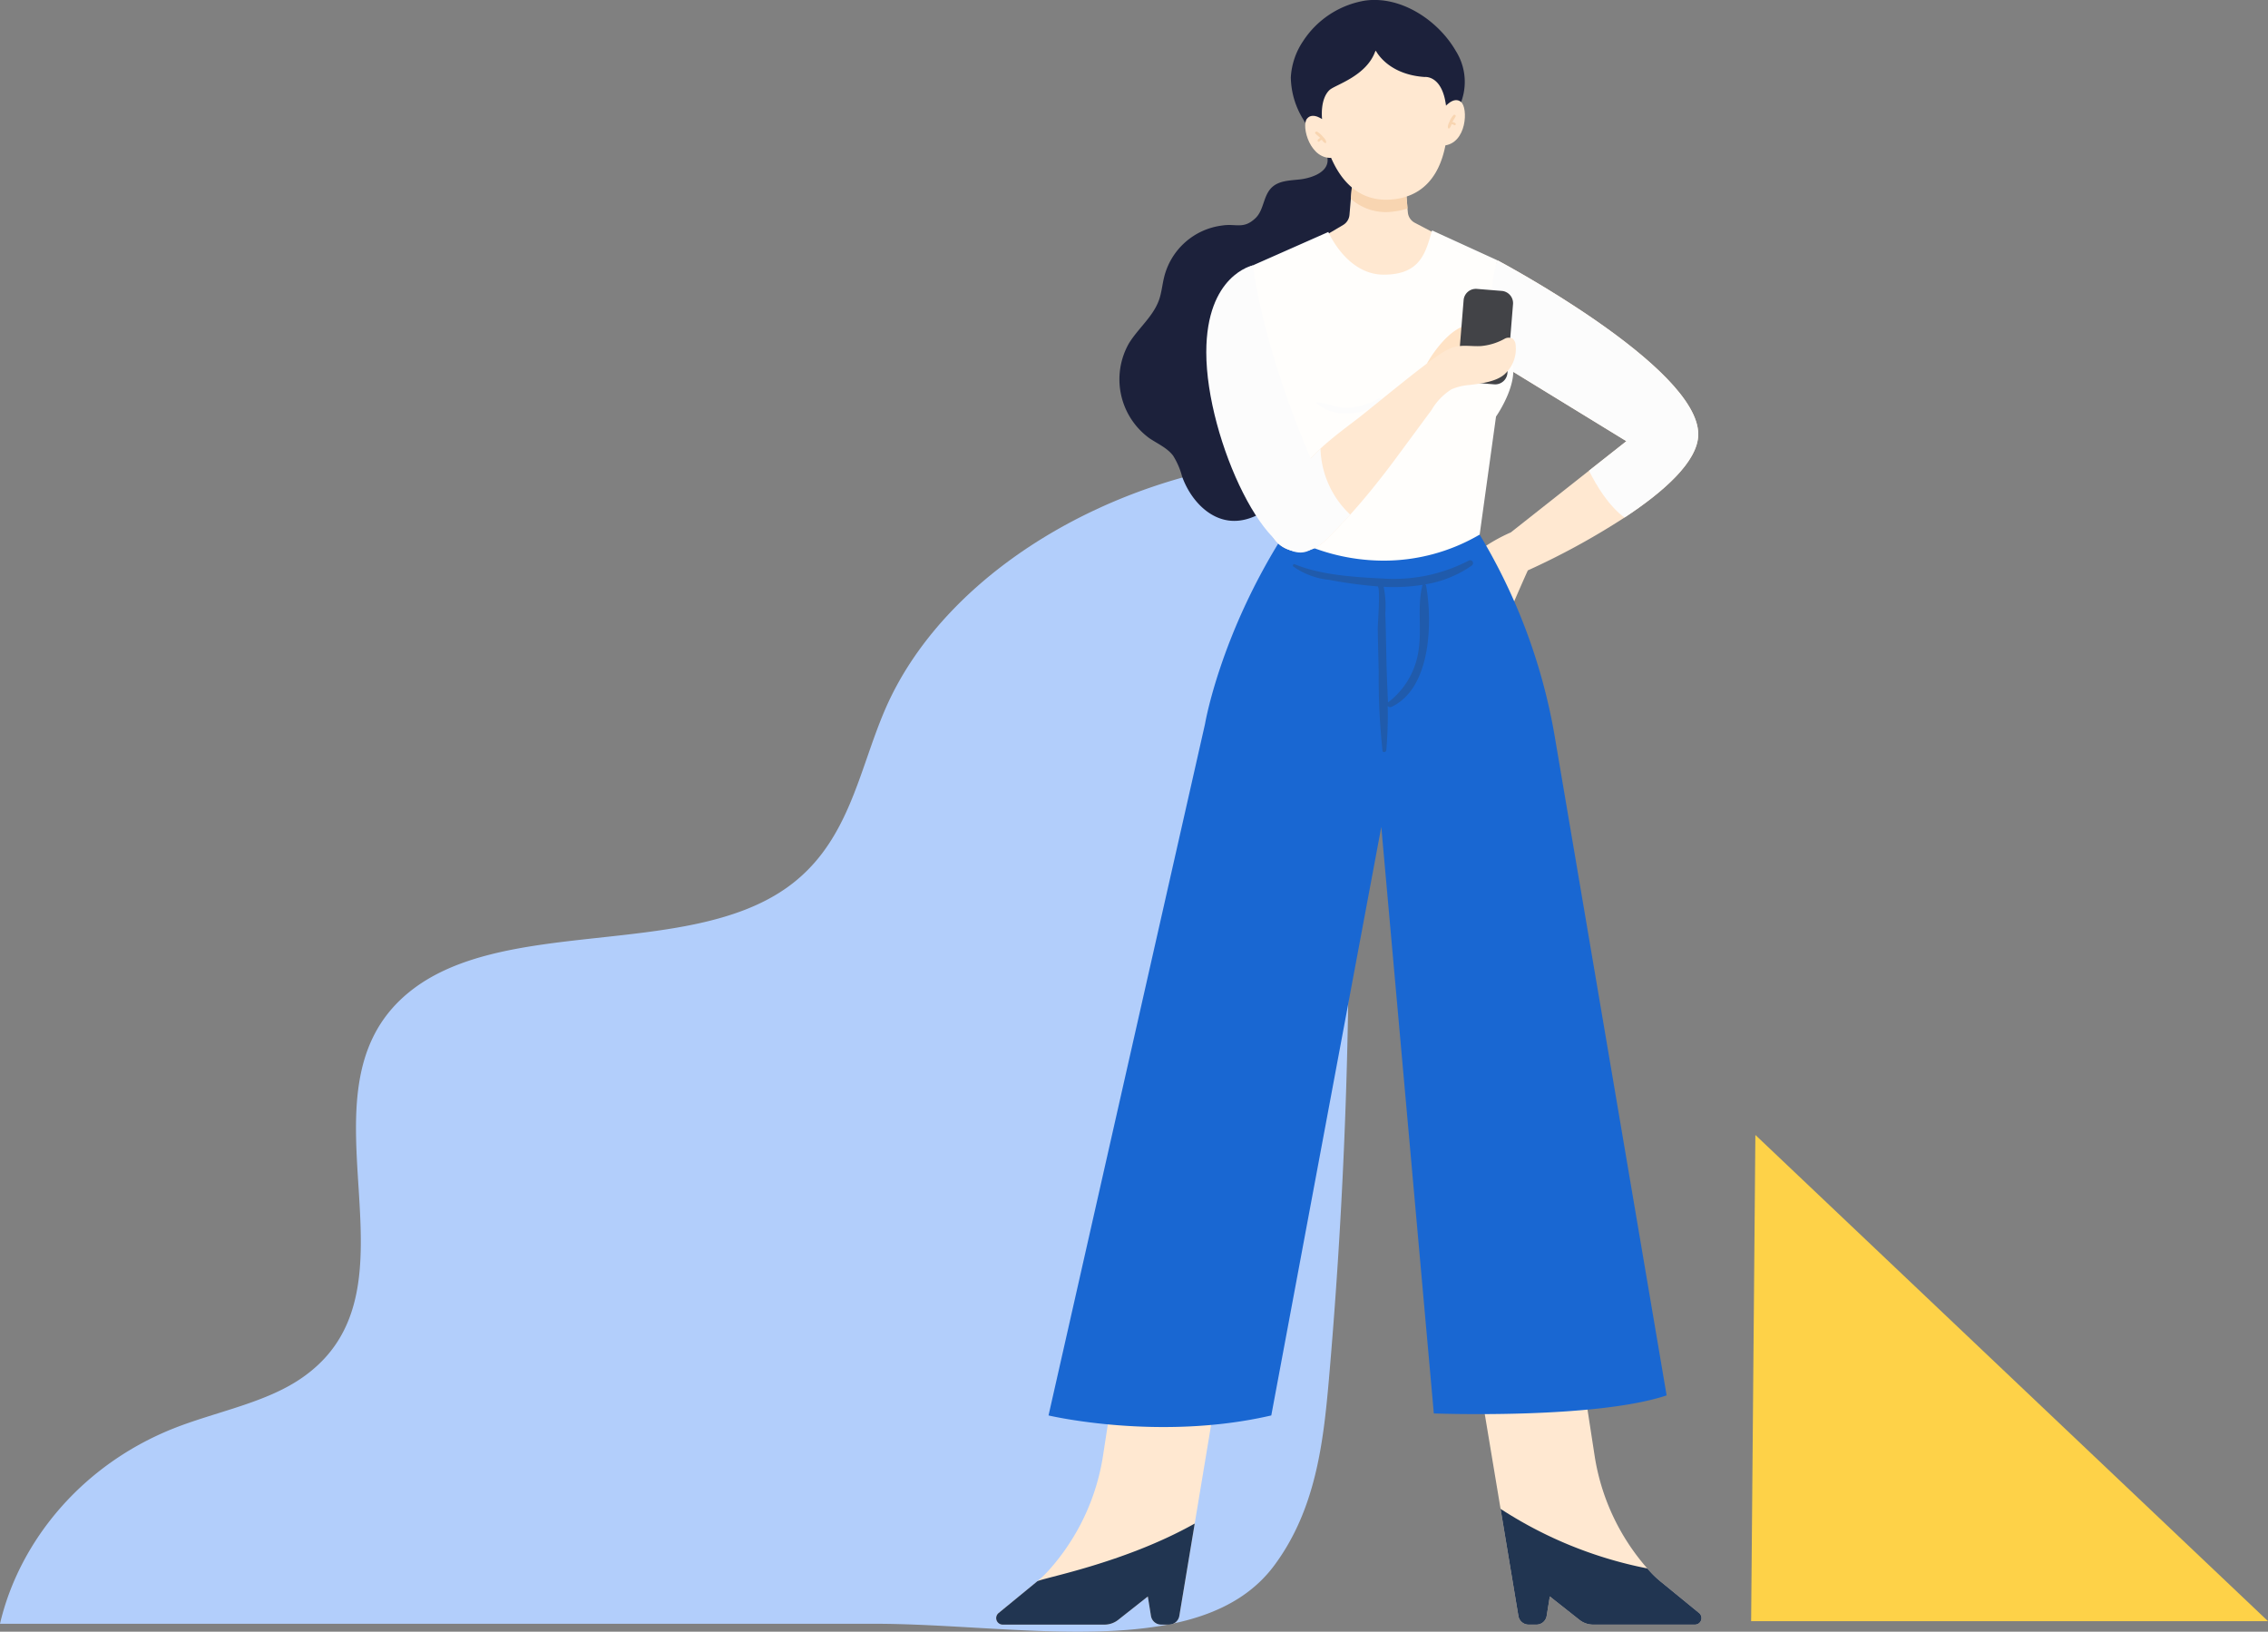 <svg xmlns="http://www.w3.org/2000/svg" width="316.371" height="227.616" viewBox="0 0 316.371 227.616">
  <rect x="0" y="0" width="316.371" height="227.616" fill="#808080" stroke="none"/>
  <g id="グループ_911" data-name="グループ 911" transform="translate(-862.008 -1460.895)">
    <g id="グループ_886" data-name="グループ 886" transform="translate(748.274 1398.792)">
      <path id="パス_883" data-name="パス 883" d="M121.916,234.262H0c2.705-11.6,11.685-22.681,25.347-27.681,5.581-2.043,11.789-3.292,16.475-6.419,18.518-12.347-1.594-39.9,15.01-53.812,13.009-10.9,38.7-4.748,52.865-14.726,8.744-6.159,10.028-16.276,13.809-24.988,8.724-20.1,34.618-34.866,61.774-35.224a734.866,734.866,0,0,1,.1,128.678c-.78,8.969-1.858,18.273-7.638,26.047-10.153,13.654-35.62,8.126-55.825,8.126" transform="translate(113.734 54.351)" fill="#b2cefb"/>
      <g id="グループ_894" data-name="グループ 894">
        <path id="パス_884" data-name="パス 884" d="M203.876,125.165l71.508,67.823h-72.1Z" transform="translate(154.721 95.263)" fill="#fed248"/>
      </g>
      <g id="グループ_895" data-name="グループ 895">
        <path id="パス_2307" data-name="パス 2307" d="M184.66,88.713c-1.529,1.087-3.168,2.052-4.01,3.691-1.4,2.723-.019,6.248-1.395,8.982a9.786,9.786,0,0,1-2.749,2.975c-2.191,1.788-4.66,3.675-7.486,3.559-3.316-.136-5.917-3.073-7.029-6.2a10.385,10.385,0,0,0-1.245-2.885c-.831-1.1-2.173-1.67-3.318-2.444a10.162,10.162,0,0,1-2.855-13.217c1.3-2.12,3.4-3.758,4.218-6.106.345-.992.435-2.052.682-3.071a9.559,9.559,0,0,1,8.159-7.28c1.87-.294,2.941.578,4.619-1.041,1.217-1.173,1.039-3.242,2.386-4.378,1-.845,2.437-.856,3.742-1,1.368-.146,3.9-.849,3.915-2.663.011-1.909-2.2-3.813-3.154-5.308q-.14-.219-.269-.449a11.461,11.461,0,0,1-1.708-5.819,10.006,10.006,0,0,1,1.675-5,12.814,12.814,0,0,1,8.695-5.713c5.04-.694,10.221,2.8,12.661,7.051a8.069,8.069,0,0,1-1.736,10.54c-1.64,1.277-4.737,1.117-5.114,3.431a11.5,11.5,0,0,1-.412,2.842c-.44,1-1.455,1.618-2.068,2.522-2.022,2.969,1.025,7.145-.185,10.528-1.166,3.265-2.962,3.9-2.591,7.428.315,3,.768,5.216-1.851,7.749a13.5,13.5,0,0,1-1.576,1.27" transform="translate(116.632 26.839)" fill="#1c213b"/>
        <path id="パス_2308" data-name="パス 2308" d="M214.456,80.153c-.009,3.808-4.919,8.083-10.285,11.611a102.789,102.789,0,0,1-13.488,7.374c-1,2.184-4,9.137-4.246,9.9-.56,1.793-.905,2.939-1.476,2.735-.532-.2-.018-2.772.076-3.221-.169.5-1.289,3.874-1.923,3.519-.653-.354.821-3.975.981-4.359-.225.336-2.194,3.464-2.689,2.837-.43-.578,1.335-3.621,2.036-4.545.7-.942,1.876-3.827-.3-4.209-2.175-.363-3.173,4.947-3.929,4.537s-.328-5.685,4.815-10.061a23.542,23.542,0,0,1,4.285-2.436l10.9-8.606,5.218-4.116L184.774,69.065c-1.8-5.414,1.68-13.18,1.68-13.18s28.03,14.85,28,24.268" transform="translate(136.174 42.534)" fill="#ffe8d1"/>
        <path id="パス_2309" data-name="パス 2309" d="M212.148,80.153c-.009,3.808-4.919,8.083-10.285,11.611-2.166-1.567-3.874-4.368-4.957-6.534l5.218-4.116L182.466,69.065c-1.8-5.414,1.68-13.18,1.68-13.18s28.03,14.85,28,24.268" transform="translate(138.481 42.534)" fill="#fcfcfc"/>
        <path id="パス_2310" data-name="パス 2310" d="M168.4,58.884s4.565,9.306,9.584,8.249S187.1,58.1,187.1,58.1l-4.172-2.191a1.824,1.824,0,0,1-.977-1.467L181.9,53.9l-.4-4.924-7.263.8L174,52.563l-.192,2.235a1.819,1.819,0,0,1-.889,1.414Z" transform="translate(128.169 37.276)" fill="#ffe8d1"/>
        <path id="パス_2311" data-name="パス 2311" d="M144.4,183.791h14.177a3.1,3.1,0,0,0,1.955-.682l4.11-3.246.437,2.705a1.446,1.446,0,0,0,1.432,1.222h1.083a1.463,1.463,0,0,0,1.441-1.213l2.147-12.884,5.29-31.809h-14.64l-3.438,22.329a31.026,31.026,0,0,1-7.664,16.105,14.914,14.914,0,0,1-1.52,1.441l-5.385,4.417a.91.91,0,0,0,.576,1.615" transform="translate(109.206 104.943)" fill="#ffe8d1"/>
        <path id="パス_2312" data-name="パス 2312" d="M180.623,137.884l4.957,29.757,2.488,14.936a1.444,1.444,0,0,0,1.432,1.213h1.081a1.444,1.444,0,0,0,1.432-1.222l.437-2.705,4.112,3.246a3.113,3.113,0,0,0,1.955.682H212.7a.914.914,0,0,0,.576-1.615l-5.394-4.417a13.444,13.444,0,0,1-1.485-1.414c-.114-.13-.236-.262-.349-.393a30.965,30.965,0,0,1-7.351-15.739l-3.439-22.329Z" transform="translate(137.472 104.943)" fill="#ffe8d1"/>
        <path id="パス_2313" data-name="パス 2313" d="M171.582,52.563a7.338,7.338,0,0,0,5.944,1.772,8.514,8.514,0,0,0,1.957-.437l-.4-4.922-7.263.8Z" transform="translate(130.591 37.276)" fill="#f8d5b1"/>
        <path id="パス_2314" data-name="パス 2314" d="M169.466,104.038s2.073-12.368,11.028-26.466l27.279.069a80.893,80.893,0,0,1,10.589,28.847l15.491,91.23c-10.077,3.358-32.473,2.518-32.473,2.518l-7.328-81.822-15.346,82.1c-15.677,3.64-31.073,0-31.073,0Z" transform="translate(112.364 59.04)" fill="#1967d2"/>
        <path id="パス_2315" data-name="パス 2315" d="M170.623,45.113s-1.574-1.316-2.413-.271.47,5.9,3.693,5.431Z" transform="translate(127.836 33.823)" fill="#ffe8d1"/>
        <path id="パス_2316" data-name="パス 2316" d="M179.049,44.222s1.25-1.625,2.3-.787.821,5.864-2.429,6.1Z" transform="translate(136.173 32.875)" fill="#ffe8d1"/>
        <path id="パス_2317" data-name="パス 2317" d="M185.838,42.764c-1.18-2.075-8.765-3.508-8.765-3.508s-7.078,2.494-7.781,4.774a24.153,24.153,0,0,0,.63,8.219c1.118,3.69,3.661,8.413,9.429,7.781s7.228-5.8,7.52-9.638a21.391,21.391,0,0,0-1.034-7.627" transform="translate(128.767 29.878)" fill="#ffe8d1"/>
        <path id="パス_2318" data-name="パス 2318" d="M180.04,44.411a3.014,3.014,0,0,0-.556.91c-.109.252-.3.616-.185.889a.109.109,0,0,0,.164.048,1.178,1.178,0,0,0,.3-.571.614.614,0,0,1,.15.007.539.539,0,0,1,.2.086.159.159,0,0,0,.2-.248.62.62,0,0,0-.424-.151c.137-.271.312-.518.453-.785.1-.194-.169-.317-.3-.185" transform="translate(136.438 33.759)" fill="#f8d5b1"/>
        <path id="パス_2319" data-name="パス 2319" d="M169.029,45.706a3.016,3.016,0,0,1,.81.692c.183.206.475.495.453.789a.108.108,0,0,1-.141.1,1.185,1.185,0,0,1-.461-.449.748.748,0,0,0-.139.053.549.549,0,0,0-.167.144.159.159,0,0,1-.266-.174.622.622,0,0,1,.356-.275c-.215-.215-.456-.4-.674-.606-.155-.151.063-.354.231-.269" transform="translate(128.432 34.771)" fill="#f8d5b1"/>
        <path id="パス_2321" data-name="パス 2321" d="M169.973,50.235s-.34-2.775,1.046-4.065c.784-.729,5.246-1.939,6.421-5.537,0,0,1.569,3.371,6.837,3.726,0,0,2.443-.317,2.983,4a3.919,3.919,0,0,0,.424-.845c.023-.268-.236-.505-.247-.777a1.053,1.053,0,0,1,.144-.447,2.607,2.607,0,0,0-.421-2.594,4.9,4.9,0,0,0-2.272-1.5c-.866-.31-1.775-.484-2.658-.748a5.163,5.163,0,0,1-1.581-.717c-1.916-1.4-2.628-4.132-5.556-3.066l-4.25,1.548L168.418,41l.118,4.919s-.019,3.152,1.437,4.313" transform="translate(128.183 28.484)" fill="#1c213b"/>
        <path id="パス_2327" data-name="パス 2327" d="M174.826,53.731s2.548,5.956,7.717,5.956,5.847-3.092,6.754-6.171l9.131,4.176s-2.636,7,1.581,13.2c2.094,3.084-1.793,8.592-1.793,8.592l-2.282,16.465a26.428,26.428,0,0,1-13.476,3.631,28.042,28.042,0,0,1-13.8-3.7l-5.47-37Z" transform="translate(124.202 40.731)" fill="#fffefc"/>
        <path id="パス_2328" data-name="パス 2328" d="M177.455,66.868a9.672,9.672,0,0,1-4.306,1.256c-1.463.011-2.758-.6-4.172-.782-.086-.012-.12.107-.067.16,2.059,2.071,6.831,1.745,8.881-.2a.279.279,0,0,0-.336-.437" transform="translate(128.538 50.866)" fill="#fcfcfc"/>
        <path id="パス_2329" data-name="パス 2329" d="M183.438,154.781l2.488,14.936a1.446,1.446,0,0,0,1.432,1.213h1.081a1.445,1.445,0,0,0,1.432-1.222l.437-2.707,4.112,3.247a3.11,3.11,0,0,0,1.955.682h14.184a.914.914,0,0,0,.578-1.615l-5.4-4.417a13.424,13.424,0,0,1-1.483-1.414c-.114-.132-.236-.262-.35-.393a57.985,57.985,0,0,1-20.469-8.311" transform="translate(139.614 117.804)" fill="#213551"/>
        <path id="パス_2330" data-name="パス 2330" d="M144.4,170.044h14.177a3.1,3.1,0,0,0,1.955-.682l4.11-3.246.437,2.705a1.446,1.446,0,0,0,1.432,1.222h1.083a1.463,1.463,0,0,0,1.441-1.213l2.147-12.884c-9.934,5.586-21.44,7.629-21.971,8.066l-5.385,4.417a.91.91,0,0,0,.576,1.615" transform="translate(109.206 118.69)" fill="#213551"/>
        <path id="パス_2331" data-name="パス 2331" d="M177.6,66.274s2.1-3.864,4.822-5.107a2.108,2.108,0,0,1,1.115,2.633c-.483,2.022-5.937,2.474-5.937,2.474" transform="translate(135.17 46.554)" fill="#ffe3c6"/>
        <path id="パス_2332" data-name="パス 2332" d="M181.641,71.183l3.473.282a1.716,1.716,0,0,0,1.849-1.571l.78-9.614a1.715,1.715,0,0,0-1.571-1.849L182.7,58.15a1.714,1.714,0,0,0-1.849,1.571l-.78,9.614a1.716,1.716,0,0,0,1.571,1.849" transform="translate(137.047 44.253)" fill="#424347"/>
        <path id="パス_2333" data-name="パス 2333" d="M197.968,67.077c-1.176,1.073-3.313,1.326-4.845,1.522a8.045,8.045,0,0,0-2.594.606,8.4,8.4,0,0,0-2.772,2.865c-.673.916-4.153,5.628-5.264,7.132-1.923,2.575-3.94,5.095-6.1,7.493-1.138,1.25-2.305,2.474-3.51,3.651-3.705,3.6-10.079.269-6.879-5.442a42.39,42.39,0,0,1,6.236-7.421c1.483-1.361,3.052-2.566,5.021-4.051,1.539-1.157,9.156-7.522,11.724-9.165a7.57,7.57,0,0,1,1.754-.905c1.279-.41,2.622-.1,3.938-.187a8.3,8.3,0,0,0,3.23-1,1.129,1.129,0,0,1,1.185.009,1.266,1.266,0,0,1,.373.831,4.752,4.752,0,0,1-1.5,4.059" transform="translate(125.687 47.199)" fill="#ffe8d1"/>
        <path id="パス_2334" data-name="パス 2334" d="M166.619,56.286s-6.49,1.317-6.49,12.12c0,12.233,8.823,30.9,14.566,27.538V83.169s-6.194-13.663-8.076-26.883" transform="translate(121.874 42.839)" fill="#fcfcfc"/>
        <path id="パス_2335" data-name="パス 2335" d="M176.4,80.011c-1.139,1.25-2.305,2.473-3.51,3.649-3.705,3.6-10.081.271-6.879-5.442a42.37,42.37,0,0,1,6.234-7.42,13.154,13.154,0,0,0,4.154,9.212" transform="translate(125.687 53.885)" fill="#fcfcfc"/>
        <path id="パス_2336" data-name="パス 2336" d="M191.541,79.687A22.637,22.637,0,0,1,179.549,82.2c-3.867-.187-8.7-.481-12.319-2-.173-.072-.329.2-.185.317a10.3,10.3,0,0,0,4.961,1.861,61.611,61.611,0,0,0,6.835.921c.372.437-.028,5.29-.014,6,.037,1.974.088,3.947.132,5.921a95.925,95.925,0,0,0,.53,11c.044.322.5.206.53-.072a55.861,55.861,0,0,0,.192-6.174.454.454,0,0,0,.525.134c5.558-2.608,5.734-11.87,4.836-16.924a.213.213,0,0,0-.148-.166,15.64,15.64,0,0,0,6.528-2.636.408.408,0,0,0-.412-.7m-6.495,3.506c-.727,2.864-.067,5.993-.514,8.927a11,11,0,0,1-4.278,7.372c-.088-2-.178-4.051-.22-6.086-.044-2.124-.079-4.25-.15-6.375a13.5,13.5,0,0,0-.229-3.668,26.441,26.441,0,0,0,5.472-.284.233.233,0,0,0-.081.114" transform="translate(127.095 60.607)" fill="#205bac"/>
      </g>
    </g>
  </g>
</svg>
